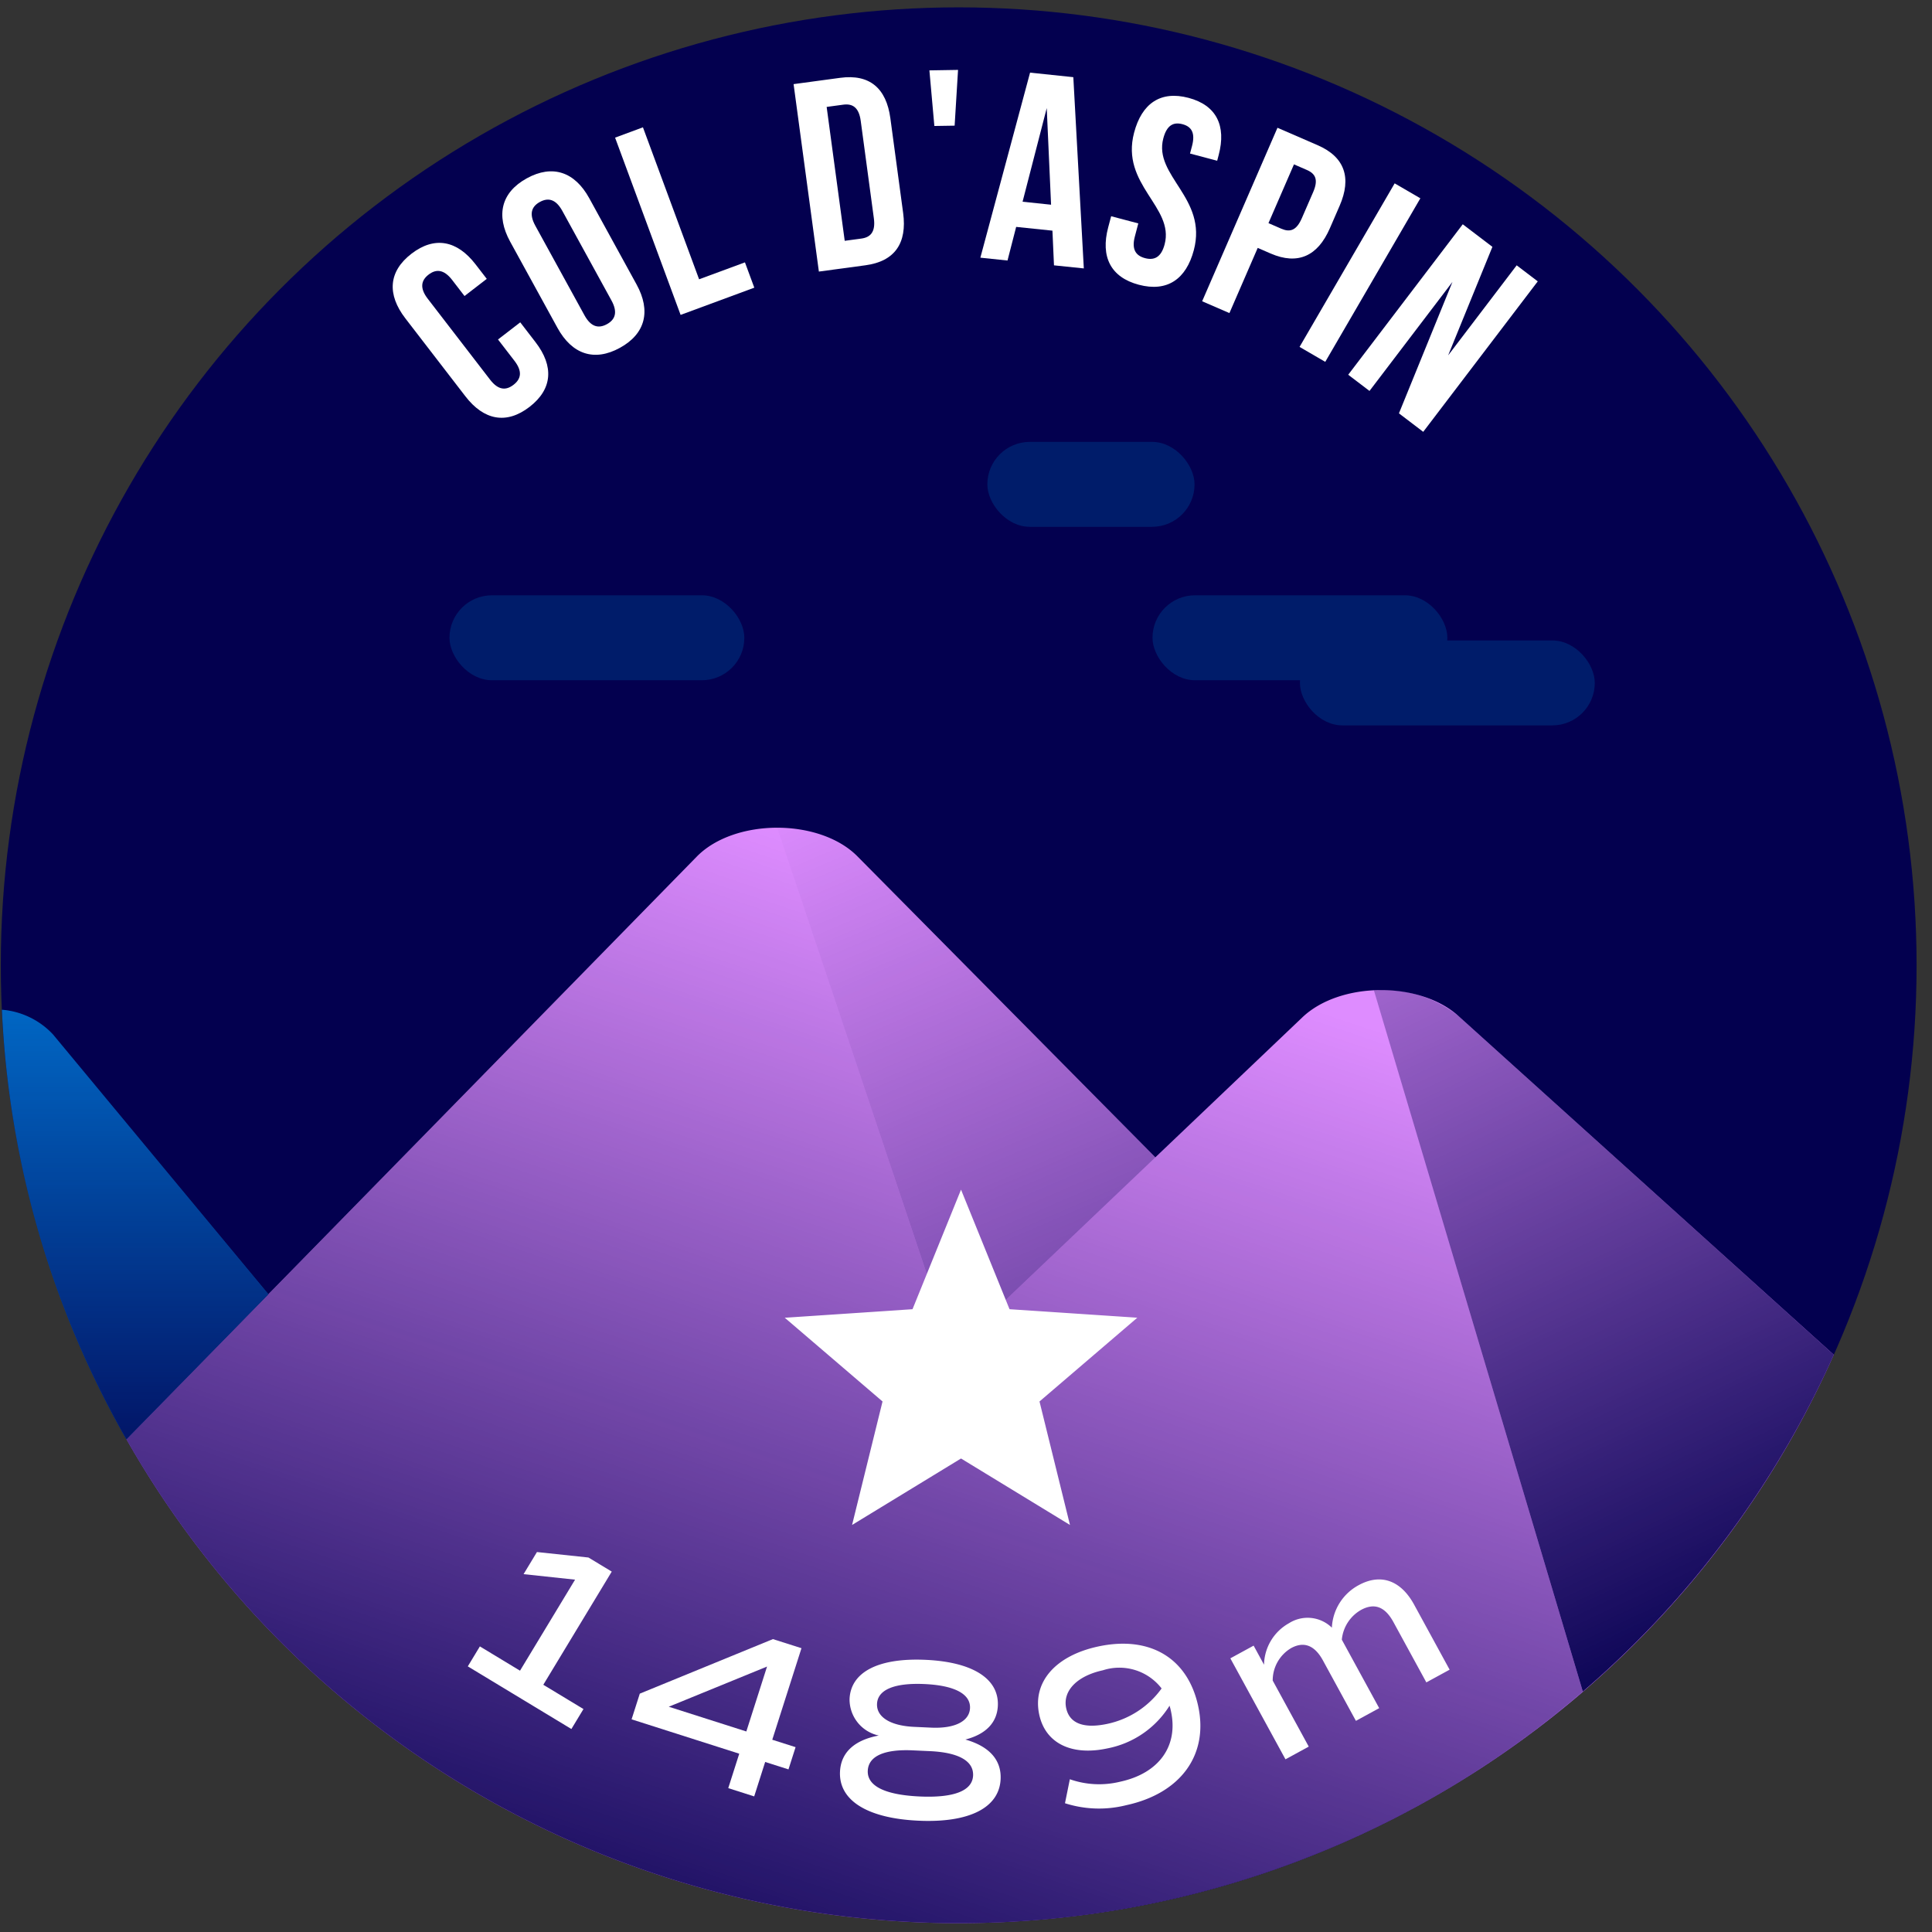 <svg xmlns="http://www.w3.org/2000/svg" xmlns:xlink="http://www.w3.org/1999/xlink" viewBox="0 0 120 120"><rect x="0" y="0" width="120" height="120" fill="#333333" stroke="none"/><defs><style>.cls-1{fill:#03004f;}.cls-2{fill:#de8cff;}.cls-3{fill:#0074d3;}.cls-4{opacity:0.8;fill:url(#Dégradé_sans_nom_220);}.cls-5{fill:url(#Dégradé_sans_nom_220-2);}.cls-6{fill:url(#Dégradé_sans_nom_220-3);}.cls-7{fill:url(#Dégradé_sans_nom_220-4);}.cls-8{fill:#001c6a;}.cls-9{fill:#fff;}</style><linearGradient id="Dégradé_sans_nom_220" x1="8.394" y1="88.924" x2="8.394" y2="58.081" gradientUnits="userSpaceOnUse"><stop offset="0" stop-color="#03004f"/><stop offset="1" stop-color="#03004f" stop-opacity="0"/></linearGradient><linearGradient id="Dégradé_sans_nom_220-2" x1="110.043" y1="102.962" x2="81.28" y2="41.911" xlink:href="#Dégradé_sans_nom_220"/><linearGradient id="Dégradé_sans_nom_220-3" x1="42.694" y1="128.133" x2="66.434" y2="57.513" xlink:href="#Dégradé_sans_nom_220"/><linearGradient id="Dégradé_sans_nom_220-4" x1="82.61" y1="117.851" x2="52.642" y2="48.017" xlink:href="#Dégradé_sans_nom_220"/></defs><title>aspin</title><g id="pastille"><circle class="cls-1" cx="59.546" cy="59.954" r="59.497"/></g><g id="blocs_variants" data-name="blocs variants"><path class="cls-2" d="M59.546,119.451A59.496,59.496,0,0,0,113.9,84.146L90.613,63.129c-2.409-2.203-7.38-2.171-9.723.062L71.761,71.885l-18.5-18.691c-2.355-2.378-7.618-2.378-9.972,0L7.852,89.396A59.461,59.461,0,0,0,59.546,119.451Z"/><path class="cls-3" d="M.118,62.717A59.139,59.139,0,0,0,7.852,89.396l8.818-9.008L3.294,64.254A4.876,4.876,0,0,0,.118,62.717Z"/></g><g id="invariants"><path class="cls-4" d="M.119,62.731a59.138,59.138,0,0,0,7.733,26.665l8.818-9.008L3.294,64.254A4.825,4.825,0,0,0,.119,62.731Z"/><path class="cls-5" d="M113.9,84.146,90.613,63.128a7.419,7.419,0,0,0-5.277-1.615L98.312,105.067A59.65,59.65,0,0,0,113.9,84.146Z"/><path class="cls-6" d="M59.546,119.451A59.246,59.246,0,0,0,98.312,105.067L85.34,61.528a6.988,6.988,0,0,0-4.451,1.663L71.761,71.885,59.16,83.89,48.275,51.41a7.093,7.093,0,0,0-4.986,1.784L7.852,89.396A59.461,59.461,0,0,0,59.546,119.451Z"/><path class="cls-7" d="M53.261,53.194a7.097,7.097,0,0,0-4.986-1.784L59.16,83.89,71.762,71.885l-2.605-2.632Z"/><rect class="cls-8" x="80.741" y="39.779" width="18.314" height="5.276" rx="2.638" ry="2.638"/><rect class="cls-8" x="27.918" y="36.975" width="18.314" height="5.276" rx="2.638" ry="2.638"/><rect class="cls-8" x="71.584" y="36.975" width="18.314" height="5.276" rx="2.638" ry="2.638"/><rect class="cls-8" x="61.326" y="27.446" width="12.87" height="5.276" rx="2.638" ry="2.638"/></g><g id="star"><path class="cls-9" d="M66.458,94.718,59.691,90.59l-6.767,4.128,1.892-7.67L48.742,81.846l7.936-.529,3.013-7.426,3.013,7.426,7.936.529-6.074,5.202Z"/></g><g id="typo"><path class="cls-9" d="M32.313,20.021l.952,1.236c1.146,1.488,1.058,2.912-.378,4.018-1.435,1.105-2.834.828-3.981-.66l-3.727-4.838c-1.146-1.488-1.058-2.912.378-4.018,1.435-1.105,2.835-.828,3.981.66l.696.902-1.382,1.066-.768-.998c-.512-.664-.999-.691-1.464-.332-.465.357-.563.836-.051,1.5L30.44,23.582c.512.664.989.678,1.454.32.465-.359.573-.822.062-1.488l-1.024-1.328Z"/><path class="cls-9" d="M31.688,15.012c-.904-1.648-.553-3.066,1.036-3.938,1.588-.873,2.973-.406,3.877,1.24l2.938,5.355c.904,1.646.553,3.064-1.036,3.936-1.589.873-2.973.406-3.877-1.24Zm4.613,4.568c.404.736.88.838,1.396.555.515-.283.685-.74.281-1.475l-3.051-5.561c-.404-.736-.881-.838-1.396-.555-.515.283-.685.74-.282,1.475Z"/><path class="cls-9" d="M38.204,8.549l1.73-.641,3.488,9.439,2.848-1.051.581,1.572-4.578,1.691Z"/><path class="cls-9" d="M49.291,5.225,52.186,4.834c1.83-.246,2.864.646,3.116,2.51l.794,5.887c.251,1.863-.51,3-2.34,3.246l-2.894.391Zm2.054,1.416L52.467,14.957l1.031-.139c.582-.078.891-.426.779-1.258l-.816-6.053c-.112-.832-.502-1.084-1.084-1.006Z"/><path class="cls-9" d="M57.727,4.371l1.779-.029-.212,3.463-1.259.02Z"/><path class="cls-9" d="M67.318,16.672l-1.853-.191-.096-2.154-2.253-.234-.538,2.088-1.686-.176L63.979,4.512,66.666,4.793ZM63.514,12.529l1.77.186-.269-6.002Z"/><path class="cls-9" d="M73.822,6.078c1.736.459,2.354,1.732,1.873,3.549l-.094.357-1.687-.447.125-.469c.214-.812-.029-1.205-.596-1.355-.568-.15-.974.072-1.188.883-.618,2.336,2.754,3.695,1.896,6.939-.48,1.816-1.663,2.615-3.415,2.152-1.752-.463-2.386-1.742-1.906-3.559l.185-.697,1.687.445-.214.812c-.215.811.065,1.197.633,1.346.568.15,1.001-.047,1.216-.857.618-2.336-2.754-3.695-1.896-6.939C70.92,6.422,72.087,5.619,73.822,6.078Z"/><path class="cls-9" d="M83.209,12.777l-.608,1.4c-.749,1.725-1.987,2.303-3.681,1.568l-.801-.348-1.757,4.049-1.694-.734L79.346,7.936l2.494,1.082C83.534,9.752,83.958,11.053,83.209,12.777ZM80.371,10.209l-1.584,3.65.801.348c.539.232.938.113,1.272-.656l.702-1.617c.334-.77.148-1.143-.39-1.377Z"/><path class="cls-9" d="M86.625,11.389l1.596.928L82.314,22.475l-1.596-.928Z"/><path class="cls-9" d="M90.214,17.512l-5.152,6.77-1.322-1.006,7.114-9.346L92.696,15.332l-2.75,6.742,4.258-5.594,1.309.996-7.114,9.346-1.508-1.148Z"/></g><g id="altitude"><path class="cls-9" d="M36.24,106.152l-.75,1.24-6.434-3.891.75-1.24,2.493,1.508,3.42-5.654-3.199-.342.831-1.373,3.199.34,1.447.875-4.251,7.029Z"/><path class="cls-9" d="M48.974,109.9l-1.448-.461-.682,2.139-1.611-.514.683-2.139L39.229,106.791l.51-1.596,8.269-3.387,1.773.564-1.814,5.686,1.448.461Zm-2.618-2.355,1.287-4.033-6.105,2.496Z"/><path class="cls-9" d="M62.15,110.506c-.082,1.775-1.946,2.727-5.111,2.58-3.179-.146-4.947-1.266-4.865-3.041.055-1.191.887-1.963,2.408-2.248a2.293,2.293,0,0,1-1.814-2.275c.077-1.674,1.796-2.561,4.734-2.426,2.923.135,4.553,1.178,4.476,2.852-.049,1.051-.75,1.771-2.017,2.098C61.448,108.469,62.206,109.314,62.15,110.506Zm-1.71-.221c.042-.908-.901-1.436-2.674-1.518l-1.064-.049c-1.774-.082-2.761.355-2.803,1.264-.044.951,1.068,1.5,3.211,1.6C59.238,111.68,60.396,111.236,60.44,110.285Zm-5.966-4.457c-.038.824.833,1.361,2.294,1.43l1.064.049c1.462.068,2.379-.389,2.417-1.211.04-.879-.959-1.41-2.818-1.496C55.559,104.514,54.515,104.949,54.474,105.828Z"/><path class="cls-9" d="M74.421,105.967c.655,3.027-1.079,5.422-4.467,6.156a6.931,6.931,0,0,1-3.806-.121l.302-1.49a5.48,5.48,0,0,0,3.129.152c2.402-.521,3.621-2.209,3.152-4.375a2.753,2.753,0,0,0-.089-.344,5.855,5.855,0,0,1-3.846,2.648c-2.235.484-3.861-.312-4.246-2.09-.436-2.014.996-3.66,3.647-4.234C71.42,101.572,73.774,102.98,74.421,105.967Zm-2.271-1.094a3.314,3.314,0,0,0-3.646-1.129c-1.61.35-2.513,1.285-2.281,2.355.208.957,1.107,1.285,2.565.971A5.573,5.573,0,0,0,72.149,104.873Z"/><path class="cls-9" d="M87.834,99.668l2.205,4.039-1.446.789-2.048-3.752c-.518-.947-1.175-1.203-2.01-.748a2.384,2.384,0,0,0-1.192,1.848l2.321,4.252-1.446.789-2.048-3.752c-.517-.947-1.187-1.197-1.973-.768a2.334,2.334,0,0,0-1.147,2.018l2.239,4.102-1.446.789L76.419,103.002l1.446-.789.646,1.186a3.017,3.017,0,0,1,1.553-2.58,2.154,2.154,0,0,1,2.661.279,3.166,3.166,0,0,1,1.665-2.641C85.774,97.701,87.018,98.172,87.834,99.668Z"/></g></svg>